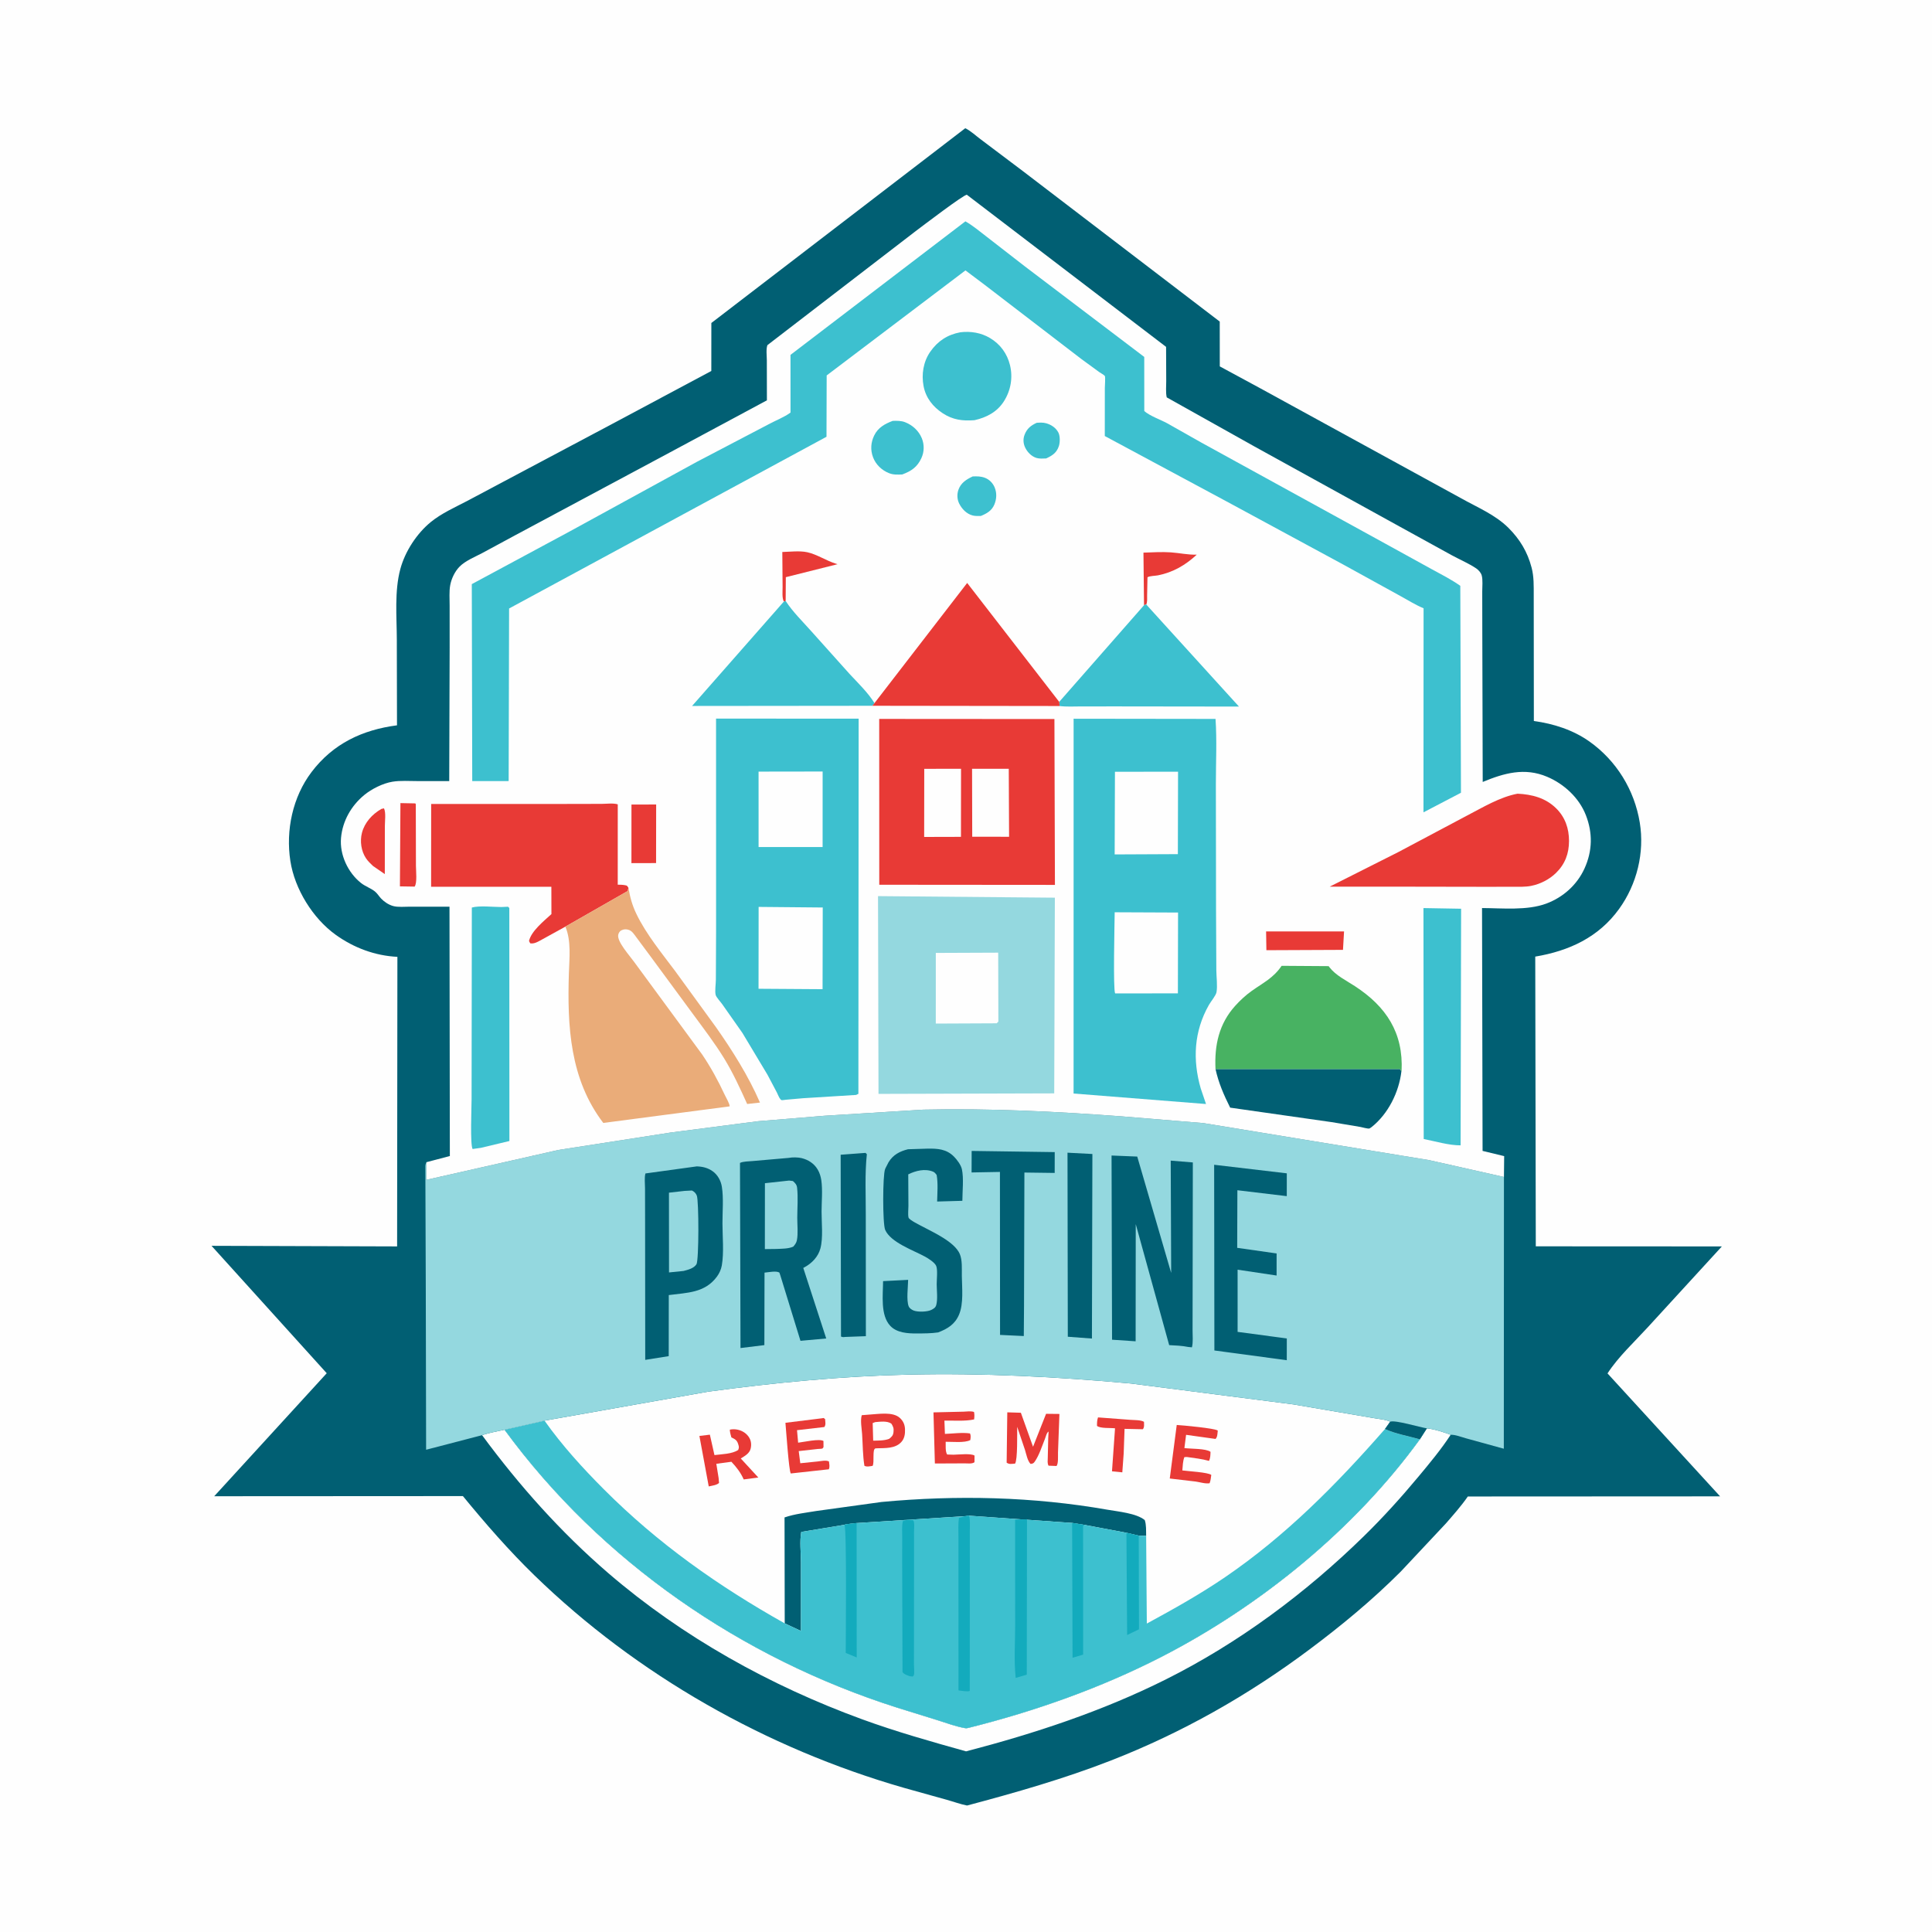 <svg version="1.1" xmlns="http://www.w3.org/2000/svg" style="display: block;" viewBox="0 0 2048 2048" width="1024" height="1024">
<path transform="translate(0,0)" fill="rgb(254,254,254)" d="M -0 -0 L 2048 0 L 2048 2048 L -0 2048 L -0 -0 z"/>
<path transform="translate(0,0)" fill="rgb(1,95,115)" d="M 1023.21 135.928 C 1028.77 138.517 1034.27 143.791 1039.28 147.483 L 1084.85 181.812 L 1292.97 340.877 L 1293.02 388.386 L 1336.51 411.913 L 1446.97 472.413 L 1548.89 528.21 C 1565.93 537.796 1585.03 545.601 1599.01 559.556 C 1611.23 571.747 1619.22 585.091 1623.59 601.81 C 1626.09 611.338 1625.8 621.185 1625.82 630.953 L 1625.85 665.625 L 1625.95 764.306 C 1646.77 767.117 1667.63 773.799 1684.86 786.028 C 1713.53 806.374 1732.59 837.417 1738.24 872.045 C 1743.43 903.894 1735.16 937.332 1716.39 963.398 C 1694.6 993.648 1663.2 1008.04 1627.43 1014.04 L 1628 1321.16 L 1825.25 1321.26 L 1746.55 1407.15 C 1732.38 1422.61 1715.42 1438.31 1704.03 1455.87 L 1823.38 1586.2 L 1555.95 1586.34 C 1549.09 1596.31 1540.62 1605.8 1532.69 1614.94 L 1484.86 1665.95 C 1454.49 1696.32 1422.4 1722.84 1388.04 1748.54 C 1323.02 1797.15 1252.96 1836.85 1177.26 1866.36 C 1128.04 1885.54 1076.18 1900.36 1025.12 1913.93 C 1017.88 1912.51 1010.84 1909.85 1003.72 1907.89 L 958 1895.12 C 812.534 1853.3 675.486 1775.74 566.754 1670.17 C 539.58 1643.79 514.704 1615.18 490.696 1585.92 L 227.08 1586.07 L 346.352 1455.68 L 224.235 1320.62 L 420.961 1321.25 L 421.258 1014.29 C 397.639 1013.15 375.103 1004.73 355.921 990.969 C 331.545 973.482 312.392 942.38 307.806 912.739 C 302.773 880.202 310.203 844.836 330.264 818.383 C 353.092 788.281 384.137 773.658 420.836 768.872 L 420.645 678.074 C 420.584 653.786 418.014 626.819 424.367 603.195 C 429.37 584.588 441.743 565.573 456.655 553.387 C 467.913 544.186 482.145 537.869 494.965 531.169 L 541.655 506.353 L 648.497 449.617 L 754.024 393.262 L 754.057 342.379 L 1023.21 135.928 z"/>
<path transform="translate(0,0)" fill="rgb(254,254,254)" d="M 1512.56 1514.12 C 1519.87 1514.76 1530.9 1518.27 1537.77 1520.94 C 1527.76 1536.28 1515.75 1550.73 1504.04 1564.8 C 1485.57 1587 1466.4 1608.23 1445.75 1628.43 C 1383.93 1688.91 1312.98 1741.71 1235.44 1780.45 C 1168.17 1814.06 1096.71 1837.57 1024.09 1856.51 C 987.168 1846.2 949.754 1835.62 913.757 1822.47 C 816.465 1786.93 723.415 1735.25 644.764 1667.53 C 594.424 1624.19 550.401 1574.74 511.035 1521.35 C 518.546 1518.71 527.036 1517.4 534.804 1515.59 C 637.204 1655.43 786.363 1757.84 951 1810.18 L 993.527 1823.39 C 1003.02 1826.39 1013.25 1830.2 1023 1831.9 C 1024.6 1832.18 1025.81 1831.82 1027.34 1831.44 C 1097.07 1814 1166.82 1789.34 1230.84 1756.51 C 1335.74 1702.71 1435.73 1621.36 1505.11 1525.73 L 1512.56 1514.12 z"/>
<path transform="translate(0,0)" fill="rgb(254,254,254)" d="M 577.216 1505.96 L 750.426 1475.25 C 820.741 1465.71 892.131 1458.78 963.099 1457.14 C 1041.87 1455.31 1120.76 1459.43 1199.19 1466.61 L 1371.14 1488.74 L 1455.41 1503.11 C 1460.64 1504.12 1469.02 1504.67 1473.66 1507.07 L 1468.17 1514.79 C 1479.52 1520 1493.09 1522.19 1505.11 1525.73 C 1435.73 1621.36 1335.74 1702.71 1230.84 1756.51 C 1166.82 1789.34 1097.07 1814 1027.34 1831.44 C 1025.81 1831.82 1024.6 1832.18 1023 1831.9 C 1013.25 1830.2 1003.02 1826.39 993.527 1823.39 L 951 1810.18 C 786.363 1757.84 637.204 1655.43 534.804 1515.59 L 577.216 1505.96 z"/>
<path transform="translate(0,0)" fill="rgb(232,58,54)" d="M 1163.94 1502.5 L 1198.25 1505.08 C 1202.35 1505.41 1209.27 1505.12 1212.68 1507.18 C 1212.66 1510.13 1213.27 1512.63 1211.5 1515.06 L 1192.08 1514.64 L 1191.15 1540.75 L 1189.7 1560.75 L 1178.76 1559.64 L 1181.98 1514.07 C 1177.02 1513.44 1166.36 1514.4 1162.88 1511.5 C 1162.85 1508.22 1162.9 1505.63 1163.94 1502.5 z"/>
<path transform="translate(0,0)" fill="rgb(232,58,54)" d="M 1021.52 1496.43 C 1025.02 1496.26 1029.17 1495.62 1032.5 1496.73 C 1033.09 1499.58 1032.94 1501.8 1032.6 1504.63 C 1023.06 1506.77 1010.99 1505.69 1001.12 1505.92 L 1001.65 1519.99 C 1010.18 1519.72 1019.88 1518.27 1028.28 1519.5 C 1029.3 1522.02 1028.91 1523.95 1028.54 1526.55 C 1022.71 1529.72 1009.34 1528.24 1002.46 1528.34 C 1002.62 1532.48 1001.9 1538.32 1004 1541.84 L 1010.75 1542.05 C 1015.59 1541.99 1029.77 1540.42 1033.04 1543 L 1033 1550 C 1030.52 1551.97 1025.85 1551.22 1022.64 1551.23 L 991.011 1551.37 L 989.524 1497.18 L 1021.52 1496.43 z"/>
<path transform="translate(0,0)" fill="rgb(232,58,54)" d="M 871.604 1503.4 C 873.676 1503.06 872.636 1502.89 874.642 1504.28 C 874.804 1507.4 875.623 1510.03 873.877 1512.7 L 844.868 1516.06 L 846.057 1529.31 C 852.128 1528.61 868.45 1524.82 872.898 1527.5 L 872.963 1534 C 872.569 1534.5 872.31 1535.15 871.78 1535.5 C 871.333 1535.8 867.464 1535.91 866.843 1535.97 L 846.691 1538.22 L 848.329 1551.1 L 866.756 1549.22 C 870.233 1548.86 875.568 1547.57 878.715 1549.17 C 879.062 1552.26 879.799 1554.6 878.6 1557.5 L 838.252 1561.94 C 836.229 1559.08 833.263 1515.4 832.594 1508.22 L 871.604 1503.4 z"/>
<path transform="translate(0,0)" fill="rgb(232,58,54)" d="M 773.655 1515.5 C 775.651 1515.07 777.973 1514.95 780 1515.2 C 785.273 1515.84 790.182 1518.39 793.346 1522.67 C 796.106 1526.41 796.761 1530.62 795.829 1535.17 C 794.697 1540.7 789.591 1543.31 785.256 1546.05 L 803.863 1566.25 L 788.367 1568.26 C 785.102 1560.93 780.766 1555.32 775.303 1549.53 L 759.328 1551.69 L 761.762 1566.78 L 762.206 1572 C 759.663 1574.39 754.639 1574.88 751.288 1575.66 L 741.398 1522.16 L 752.486 1520.81 L 757.354 1542.45 C 765.206 1541.45 775.803 1541.37 782.5 1537.08 C 783.563 1534.25 783.406 1533.74 782.516 1530.84 C 781.161 1526.43 779.142 1525.63 775.293 1523.68 C 774.651 1521.36 773.949 1519.08 773.716 1516.68 L 773.655 1515.5 z"/>
<path transform="translate(0,0)" fill="rgb(232,58,54)" d="M 1247.39 1510.53 C 1253.24 1510.85 1288.18 1514.02 1290.9 1516.5 C 1290.5 1519.5 1290.69 1523.24 1288.5 1525.33 L 1257.3 1520.97 L 1255.51 1535.03 C 1262.21 1535.95 1278.17 1535.32 1283.2 1539 C 1283.06 1542.4 1283.11 1545.46 1281.64 1548.61 C 1274.07 1546.44 1265.95 1545.64 1258.16 1544.48 L 1255.5 1544.59 C 1253.78 1548.85 1253.78 1554.15 1253.33 1558.71 C 1258.79 1559.52 1280.79 1560.68 1284.01 1563.5 C 1283.59 1566.45 1283.35 1569.5 1282.23 1572.29 C 1277.9 1573.08 1271.88 1571.13 1267.5 1570.51 L 1240 1567.28 L 1247.39 1510.53 z"/>
<path transform="translate(0,0)" fill="rgb(232,58,54)" d="M 921.832 1499.5 C 931.123 1499 946.345 1496.19 953.833 1503.01 C 957.437 1506.29 959.136 1510.1 959.342 1514.93 C 959.562 1520.05 958.838 1525.07 955.141 1528.92 C 948.671 1535.66 938.327 1534.97 929.75 1535.24 L 927.973 1535.36 C 924.402 1536.24 927.143 1550.23 925 1553.88 C 922.143 1554.26 918.971 1555.19 916.31 1553.8 C 914.527 1542.96 914.599 1531.25 913.877 1520.26 C 913.489 1514.37 911.812 1505.79 913.5 1500.16 L 921.832 1499.5 z"/>
<path transform="translate(0,0)" fill="rgb(254,254,254)" d="M 927.752 1507.5 C 933.005 1507.08 940.43 1505.96 944.899 1509.13 C 946.899 1512.37 947.597 1514.11 947.153 1518 C 946.709 1521.9 945.268 1522.97 942.5 1525.27 C 937.019 1527.22 931.368 1527.03 925.614 1527.18 L 925.084 1508.5 L 927.752 1507.5 z"/>
<path transform="translate(0,0)" fill="rgb(232,58,54)" d="M 1067.77 1497.14 L 1082.16 1497.57 L 1095.07 1533.63 L 1108.88 1498.7 L 1123.03 1498.85 L 1121.52 1539.67 C 1121.39 1543.47 1122.08 1551.13 1120 1554.01 L 1111.5 1553.68 C 1110.1 1551.16 1110.63 1548.24 1110.68 1545.45 L 1111.16 1524.6 L 1111.55 1517.5 C 1109.58 1518.37 1108.52 1523.16 1107.65 1525.33 C 1104.61 1532.89 1101.57 1542.6 1096.94 1549.28 C 1095.44 1551.45 1094.94 1551.37 1092.5 1551.85 C 1089.23 1548.73 1087.92 1541.48 1086.55 1537.07 L 1078.27 1512.48 C 1078.13 1519.37 1078.85 1547.39 1076 1551.5 C 1072.53 1551.67 1069.98 1552.53 1067.09 1550.5 L 1067.77 1497.14 z"/>
<path transform="translate(0,0)" fill="rgb(1,95,115)" d="M 831.841 1720.85 L 831.641 1608.55 C 842.326 1604.83 854.367 1603.57 865.5 1601.69 L 934.438 1592.16 C 1014.16 1584.7 1094.98 1586.48 1173.92 1600.35 C 1185.17 1602.32 1204.74 1604.1 1213.5 1611.36 C 1215.24 1616.58 1214.83 1622.55 1214.96 1628.02 L 1207.11 1627.85 L 1194.06 1624.78 L 1149.72 1616.45 L 1136.51 1614.36 L 1027.22 1606.7 L 1023.66 1607.17 L 908.044 1614.51 C 906.335 1614.75 895.756 1615.71 895.155 1616.36 L 849.397 1623.9 C 847.53 1633.68 849.04 1645.97 849.063 1656.05 L 849.051 1728.88 L 831.841 1720.85 z"/>
<path transform="translate(0,0)" fill="rgb(61,192,207)" d="M 534.804 1515.59 L 577.216 1505.96 C 595.79 1532.23 617.634 1556.19 640.326 1578.93 C 697.669 1636.39 761.301 1681.19 831.841 1720.85 L 849.051 1728.88 L 849.063 1656.05 C 849.04 1645.97 847.53 1633.68 849.397 1623.9 L 895.155 1616.36 C 895.756 1615.71 906.335 1614.75 908.044 1614.51 L 1023.66 1607.17 L 1027.22 1606.7 L 1136.51 1614.36 L 1149.72 1616.45 L 1194.06 1624.78 L 1207.11 1627.85 L 1214.96 1628.02 L 1215.68 1721.05 C 1243.98 1705.67 1271.8 1690.16 1298.45 1672 C 1362.93 1628.07 1417.02 1573.22 1468.17 1514.79 C 1479.52 1520 1493.09 1522.19 1505.11 1525.73 C 1435.73 1621.36 1335.74 1702.71 1230.84 1756.51 C 1166.82 1789.34 1097.07 1814 1027.34 1831.44 C 1025.81 1831.82 1024.6 1832.18 1023 1831.9 C 1013.25 1830.2 1003.02 1826.39 993.527 1823.39 L 951 1810.18 C 786.363 1757.84 637.204 1655.43 534.804 1515.59 z"/>
<path transform="translate(0,0)" fill="rgb(19,171,189)" d="M 1194.06 1624.78 L 1207.11 1627.85 L 1207.36 1727.13 L 1194.81 1733.2 L 1194.06 1624.78 z"/>
<path transform="translate(0,0)" fill="rgb(19,171,189)" d="M 1136.51 1614.36 L 1149.72 1616.45 L 1148.11 1617.54 L 1148.18 1753.97 L 1136.94 1757.29 L 1136.51 1614.36 z"/>
<path transform="translate(0,0)" fill="rgb(19,171,189)" d="M 895.155 1616.36 C 895.756 1615.71 906.335 1614.75 908.044 1614.51 L 908.147 1756.96 L 896.51 1752.18 C 896.522 1736.17 897.724 1621.54 895.155 1616.36 z"/>
<path transform="translate(0,0)" fill="rgb(19,171,189)" d="M 961.916 1611.01 L 967.79 1611.32 C 968.317 1612.12 968.607 1612.44 968.824 1613.5 C 969.421 1616.43 968.897 1620.74 968.904 1623.82 L 968.928 1645.63 L 968.863 1738 L 968.819 1764.18 C 968.813 1767.34 969.497 1772.52 968.795 1775.5 C 968.63 1776.2 967.932 1776.64 967.5 1777.21 L 964.19 1776.81 C 961.228 1775.58 958.641 1775.1 956.695 1772.5 L 956.347 1656.68 L 956.376 1628.57 C 956.39 1623.33 955.868 1617.58 957.108 1612.5 L 961.916 1611.01 z"/>
<path transform="translate(0,0)" fill="rgb(19,171,189)" d="M 1076.06 1610.92 L 1088.66 1610.49 L 1088.42 1775.2 L 1076.67 1778.65 C 1074.74 1760.62 1076.13 1741.18 1076.11 1722.99 L 1076.06 1610.92 z"/>
<path transform="translate(0,0)" fill="rgb(19,171,189)" d="M 1023.66 1607.17 L 1027.22 1606.7 C 1028.65 1611.8 1028.01 1617.87 1028.02 1623.14 L 1028.05 1657.58 L 1027.99 1792.38 C 1026.27 1793.63 1018.52 1792.14 1016.04 1791.91 L 1016.01 1666.75 L 1016.01 1630.06 C 1016.01 1623.14 1015.53 1615.91 1016.5 1609.04 L 1023.66 1607.17 z"/>
<path transform="translate(0,0)" fill="rgb(148,216,223)" d="M 452.056 1231.96 L 451.882 1250.69 L 592 1218.99 L 711.406 1200.46 L 803.543 1188.54 L 873.595 1182.77 L 978.915 1176.26 C 1048.75 1174.74 1118.48 1178.14 1188.09 1183.31 L 1275.52 1190.51 L 1514.78 1229.75 L 1594.25 1247.63 L 1594.11 1535.71 L 1553.91 1524.64 C 1549.16 1523.35 1542.53 1520.65 1537.77 1520.94 C 1530.9 1518.27 1519.87 1514.76 1512.56 1514.12 L 1505.11 1525.73 C 1493.09 1522.19 1479.52 1520 1468.17 1514.79 L 1473.66 1507.07 C 1469.02 1504.67 1460.64 1504.12 1455.41 1503.11 L 1371.14 1488.74 L 1199.19 1466.61 C 1120.76 1459.43 1041.87 1455.31 963.099 1457.14 C 892.131 1458.78 820.741 1465.71 750.426 1475.25 L 577.216 1505.96 L 534.804 1515.59 C 527.036 1517.4 518.546 1518.71 511.035 1521.35 L 451.697 1536.79 L 451.34 1363.29 L 450.89 1236.2 C 450.913 1234.58 451.342 1233.39 452.056 1231.96 z"/>
<path transform="translate(0,0)" fill="rgb(1,95,115)" d="M 1473.66 1507.07 C 1478.8 1504.99 1504.82 1512.93 1512.56 1514.12 L 1505.11 1525.73 C 1493.09 1522.19 1479.52 1520 1468.17 1514.79 L 1473.66 1507.07 z"/>
<path transform="translate(0,0)" fill="rgb(1,95,115)" d="M 1131.6 1221.9 L 1157.98 1223.29 L 1157.49 1418.92 L 1131.92 1417 L 1131.6 1221.9 z"/>
<path transform="translate(0,0)" fill="rgb(1,95,115)" d="M 912.981 1222.44 L 917.5 1222.11 L 918.898 1223.5 C 916.623 1244.66 917.865 1266.97 917.763 1288.26 L 917.864 1416.41 L 895.749 1417.22 C 893.977 1417.5 893.168 1417.46 891.5 1416.79 L 891.137 1224.08 L 912.981 1222.44 z"/>
<path transform="translate(0,0)" fill="rgb(1,95,115)" d="M 1030 1220.04 L 1118.05 1221.28 L 1118.01 1243.36 L 1085.91 1242.94 L 1085.51 1384.25 L 1085.27 1416.26 L 1060.09 1415.06 L 1059.97 1242.29 L 1029.92 1242.84 L 1030 1220.04 z"/>
<path transform="translate(0,0)" fill="rgb(1,95,115)" d="M 1287.05 1234.7 L 1364.06 1243.78 L 1364.04 1267.96 L 1311.68 1261.7 L 1311.48 1322.76 L 1353.26 1328.71 L 1353.25 1352.11 L 1311.9 1345.92 L 1311.92 1388.5 L 1311.91 1411.85 L 1364.07 1418.82 L 1364.04 1441.88 L 1287.3 1431.56 L 1287.05 1234.7 z"/>
<path transform="translate(0,0)" fill="rgb(1,95,115)" d="M 962.509 1218.25 L 983 1217.61 C 993.75 1217.43 1003.28 1217.92 1011.32 1226.13 C 1014.49 1229.36 1018.65 1234.86 1019.64 1239.38 C 1021.74 1248.98 1020.16 1262.87 1020.14 1272.91 L 993.406 1273.67 C 993.603 1264.44 994.49 1254.62 992.899 1245.5 C 991.835 1244.16 990.836 1242.73 989.194 1242.05 C 980.588 1238.46 970.661 1240.97 962.787 1244.88 L 962.966 1278.31 C 962.998 1281.78 962.288 1287.42 963.085 1290.67 C 963.699 1293.19 975.417 1298.86 977.878 1300.18 C 990.045 1306.67 1011.74 1316.44 1017.36 1329.15 C 1020.25 1335.7 1019.5 1345.51 1019.59 1352.58 C 1019.74 1365.12 1021.63 1381.85 1016.59 1393.64 C 1012.18 1403.93 1004.46 1408.55 994.484 1412.41 C 987.025 1413.51 979.212 1413.49 971.688 1413.52 C 962.16 1413.56 950.743 1412.89 943.758 1405.5 C 933.032 1394.16 936.037 1372.45 936.103 1358.05 L 962.664 1356.69 C 962.555 1363.96 960.671 1378.35 963.24 1384.76 C 964.09 1386.88 966.607 1388.51 968.68 1389.29 C 973.144 1390.97 983.151 1390.7 987.367 1388.5 C 989.991 1387.13 991.787 1386.09 992.54 1383.09 C 994.103 1376.85 992.991 1367.9 992.944 1361.41 C 992.909 1356.54 994.146 1345.94 992.402 1341.92 C 990.768 1338.16 983.862 1333.88 980.394 1331.99 C 968.277 1325.39 944.204 1317.07 938.334 1303.75 C 935.512 1297.34 935.614 1245.47 938.27 1239.2 L 938.825 1238 L 941.9 1232 C 946.749 1224.08 953.748 1220.46 962.509 1218.25 z"/>
<path transform="translate(0,0)" fill="rgb(1,95,115)" d="M 738.654 1236.41 C 744.925 1236.65 750.213 1237.89 755.418 1241.56 C 760.778 1245.33 764.172 1251.57 765.199 1257.98 C 767.137 1270.07 765.807 1284.57 765.836 1296.95 C 765.869 1311.03 767.538 1327.68 765.156 1341.42 C 764.435 1345.58 762.521 1349.81 760.032 1353.2 C 747.197 1370.66 728.429 1370.25 708.939 1372.83 L 708.87 1437.56 L 683.968 1441.52 L 683.826 1295.9 L 683.753 1259.68 C 683.743 1254.92 682.948 1248.41 684.176 1243.91 L 738.654 1236.41 z"/>
<path transform="translate(0,0)" fill="rgb(148,216,223)" d="M 725.629 1262.41 L 733.5 1262 C 735.921 1263.18 737.591 1264.81 738.629 1267.32 C 740.878 1272.75 740.927 1336.1 738.264 1340.2 C 735.408 1344.6 729.324 1345.99 724.616 1347.27 L 709.187 1348.84 L 709.126 1264.28 L 725.629 1262.41 z"/>
<path transform="translate(0,0)" fill="rgb(1,95,115)" d="M 1178.29 1224.9 L 1205.52 1226.01 L 1241.5 1349.37 L 1241.01 1230.3 L 1264.45 1232.24 L 1264.23 1371.94 L 1264.17 1410.19 C 1264.15 1415.95 1264.89 1422.64 1263.5 1428.22 L 1259.5 1427.83 C 1252.98 1426.47 1246.02 1426.25 1239.38 1425.89 L 1203.94 1297.59 L 1203.82 1421.83 L 1178.82 1420.15 L 1178.29 1224.9 z"/>
<path transform="translate(0,0)" fill="rgb(1,95,115)" d="M 836.061 1227.42 C 839.82 1226.63 846.057 1226.73 849.758 1227.65 C 856.921 1229.43 862.974 1233.33 866.793 1239.77 C 868.807 1243.16 870.044 1247.13 870.611 1251.02 C 872.134 1261.47 870.932 1273.69 870.898 1284.28 C 870.86 1296.13 872.715 1312.08 869.631 1323.49 C 867.249 1332.31 860.675 1339.03 852.892 1343.3 L 851.502 1344.05 L 875.835 1418.84 L 848.532 1421.32 L 827.283 1352.27 L 826.203 1349 C 822.806 1346.85 814.627 1348.7 810.43 1349.04 L 810.261 1425.87 L 784.96 1428.99 L 784.42 1232.71 C 788.139 1231.01 793.905 1231.16 798 1230.74 L 836.061 1227.42 z"/>
<path transform="translate(0,0)" fill="rgb(148,216,223)" d="M 836.481 1251.45 L 840.5 1251.95 C 842.812 1253.95 844.595 1255.8 844.955 1259 C 846.104 1269.22 845.161 1280.64 845.14 1290.97 C 845.125 1298.36 846.147 1307.53 844.739 1314.74 C 844.2 1317.5 842.676 1319.44 840.876 1321.5 C 835.437 1323.87 829.11 1323.62 823.25 1323.95 L 810.784 1324.1 L 810.851 1254.25 L 836.481 1251.45 z"/>
<path transform="translate(0,0)" fill="rgb(254,254,254)" d="M 452.056 1231.96 L 476.856 1225.44 L 476.483 961.152 L 434.664 961.114 C 429.175 961.087 421.951 961.895 416.673 960.407 C 411.927 959.069 407.372 956.048 403.995 952.5 C 401.746 950.136 400.052 947.134 397.5 945.054 C 393.136 941.497 387.267 939.658 382.645 935.987 C 368.816 925.003 359.893 905.987 361.505 888.165 C 363.127 870.234 372.323 854.082 386.13 842.737 C 393.989 836.28 405.937 830.299 416.037 828.643 C 424.491 827.257 433.954 827.988 442.532 827.981 L 476.202 828 L 476.649 685.844 L 476.633 641.958 C 476.659 635.141 476.003 626.936 477.253 620.272 C 478.575 613.221 482.198 605.64 487.292 600.529 C 493.352 594.449 503.299 590.419 510.929 586.399 L 545.88 567.522 L 709.764 479.778 L 812.947 424.368 L 812.875 381.879 C 812.87 377.224 811.882 370.178 813.474 365.86 L 970.614 245.037 C 977.179 240.11 1022.46 205.555 1024.96 206.485 L 1236.1 367.693 L 1236.25 403.964 C 1236.28 409.387 1235.57 415.956 1236.78 421.23 L 1329.52 473.153 L 1484.05 558.382 L 1538.95 588.585 C 1547.32 593.132 1556.96 597.235 1564.84 602.527 C 1567.31 604.191 1569.9 607.091 1570.7 610.028 C 1571.99 614.738 1571.23 621.951 1571.24 626.928 L 1571.3 667.679 L 1571.74 828.9 C 1594.39 819.524 1616.12 813.321 1639.98 823.4 C 1657.93 830.979 1673.85 845.637 1681.03 863.963 C 1688.47 882.933 1688.11 902.049 1679.62 920.674 C 1671.73 938.004 1656.98 951.18 1639.19 957.825 C 1618.86 965.417 1592.36 962.671 1571.02 962.573 L 1571.59 1220 L 1594.48 1225.54 L 1594.25 1247.63 L 1514.78 1229.75 L 1275.52 1190.51 L 1188.09 1183.31 C 1118.48 1178.14 1048.75 1174.74 978.915 1176.26 L 873.595 1182.77 L 803.543 1188.54 L 711.406 1200.46 L 592 1218.99 L 451.882 1250.69 L 452.056 1231.96 z"/>
<path transform="translate(0,0)" fill="rgb(232,58,54)" d="M 830.91 637.694 C 828.834 633.806 829.633 626.711 829.587 622.258 L 829.283 585.142 C 837.484 584.896 847.549 583.669 855.586 585.363 C 865.816 587.518 875.84 594.384 886.086 597.529 L 887.864 598.067 L 833.01 611.824 L 832.833 637.073 L 830.91 637.694 z"/>
<path transform="translate(0,0)" fill="rgb(232,58,54)" d="M 1212.71 641.55 L 1212.11 585.819 C 1221.68 585.53 1231.54 584.859 1241.09 585.519 C 1250.25 586.152 1259.4 588.259 1268.6 587.954 C 1256.78 599.006 1243.55 606.708 1227.5 609.886 C 1224.44 610.492 1218.89 610.4 1216.38 611.916 L 1215.99 631.35 C 1215.93 634.318 1216.38 637.94 1215.14 640.651 L 1212.71 641.55 z"/>
<path transform="translate(0,0)" fill="rgb(61,192,207)" d="M 1098.97 448.169 C 1102.39 447.951 1105.66 447.757 1109 448.695 C 1114.38 450.207 1119.27 453.439 1121.91 458.5 C 1123.84 462.205 1123.73 469.008 1122.44 472.905 C 1120.09 479.997 1115.44 482.999 1108.94 485.964 C 1105.74 486.061 1101.99 486.392 1098.9 485.497 C 1093.63 483.972 1089.22 479.51 1086.85 474.702 C 1084.69 470.354 1084.33 465.558 1086.04 461 C 1088.54 454.353 1092.67 451.078 1098.97 448.169 z"/>
<path transform="translate(0,0)" fill="rgb(232,58,54)" d="M 404.294 857.5 L 407.012 856.869 C 409.266 861.137 407.965 870.608 407.965 875.828 L 407.911 926.599 L 395.403 917.976 C 392.705 915.413 390.002 912.871 387.927 909.758 C 382.873 902.179 381.411 891.813 383.648 882.979 C 386.459 871.881 394.565 863.095 404.294 857.5 z"/>
<path transform="translate(0,0)" fill="rgb(61,192,207)" d="M 1031.13 505.031 C 1035.76 504.855 1039.76 504.85 1044.13 506.521 C 1048.75 508.283 1052.46 512.106 1054.35 516.632 C 1056.85 522.598 1056.5 529.124 1053.98 535 C 1051.24 541.413 1045.9 544.437 1039.77 546.929 C 1036.91 546.976 1033.78 547.14 1031 546.406 C 1024.57 544.711 1019.65 539.535 1016.76 533.764 C 1014.56 529.364 1014.33 523.99 1015.92 519.349 C 1018.48 511.893 1024.33 508.204 1031.13 505.031 z"/>
<path transform="translate(0,0)" fill="rgb(232,58,54)" d="M 424.472 851.317 L 440.237 851.631 L 440.76 852.488 L 440.912 917.847 C 440.924 922.977 442.391 936.145 439.5 939.837 L 423.932 939.59 L 424.472 851.317 z"/>
<path transform="translate(0,0)" fill="rgb(232,58,54)" d="M 669.379 852.863 L 695.556 852.793 L 695.469 914.896 L 669.348 914.967 L 669.379 852.863 z"/>
<path transform="translate(0,0)" fill="rgb(232,58,54)" d="M 1342.12 987.369 L 1424.75 987.358 L 1423.62 1006.9 L 1342.43 1007.25 L 1342.12 987.369 z"/>
<path transform="translate(0,0)" fill="rgb(61,192,207)" d="M 946.368 446.139 C 950.924 446.044 955.218 445.891 959.534 447.601 C 967.374 450.705 973.896 456.629 977.136 464.489 C 979.913 471.225 979.793 478.855 976.786 485.467 C 972.383 495.15 966.064 499.334 956.446 502.949 C 951.59 503.154 947.106 503.42 942.475 501.602 C 934.791 498.584 928.34 492.466 925.438 484.659 C 922.563 476.925 923.078 469.089 926.66 461.658 C 930.687 453.305 938.094 449.199 946.368 446.139 z"/>
<path transform="translate(0,0)" fill="rgb(61,192,207)" d="M 1018.03 352.222 C 1028.93 350.921 1039.91 352.668 1049.43 358.324 C 1060.28 364.774 1067.61 374.762 1070.62 387.017 C 1073.87 400.272 1071.47 413.977 1064.15 425.456 C 1056.95 436.748 1045.75 442.541 1033.03 445.42 C 1020.53 446.387 1010.07 445.135 999.282 438.029 C 988.944 431.218 981.414 421.751 979.042 409.407 C 976.627 396.842 978.753 383.427 986.134 372.834 C 994.054 361.468 1004.45 354.722 1018.03 352.222 z"/>
<path transform="translate(0,0)" fill="rgb(1,95,115)" d="M 1288.49 1133.22 L 1484 1133.25 C 1485.26 1135.08 1484.78 1134.23 1485.54 1135.74 C 1482.96 1157.7 1471.63 1180.64 1454.1 1194.63 C 1453.99 1194.72 1451.99 1196.2 1451.6 1196.27 C 1449.47 1196.62 1444.32 1195 1442.02 1194.6 L 1411.64 1189.5 L 1304.02 1174.15 C 1297.22 1160.46 1291.8 1148.22 1288.49 1133.22 z"/>
<path transform="translate(0,0)" fill="rgb(61,192,207)" d="M 1508.92 962.6 L 1548.84 963.299 L 1548.3 1214.11 C 1536.13 1214.22 1521.24 1209.77 1509.19 1207.4 L 1508.92 962.6 z"/>
<path transform="translate(0,0)" fill="rgb(61,192,207)" d="M 531.511 961.497 L 538.5 961.169 L 539.902 962.5 L 539.991 1209.53 L 509.695 1216.77 L 501 1217.99 C 498.22 1213.95 499.906 1172.66 499.897 1165.3 L 500.164 962.038 C 508.128 959.759 522.878 961.495 531.511 961.497 z"/>
<path transform="translate(0,0)" fill="rgb(61,192,207)" d="M 1215.14 640.651 L 1216.09 641.947 L 1313.35 748.987 L 1185.32 748.824 L 1146.12 748.843 C 1138.59 748.843 1130.64 749.363 1123.19 748.411 L 1122.85 743.971 L 1212.71 641.55 L 1215.14 640.651 z"/>
<path transform="translate(0,0)" fill="rgb(61,192,207)" d="M 832.833 637.073 C 840.236 648.432 850.61 658.603 859.64 668.722 L 900.47 714.283 C 909.376 723.93 920.092 734.1 926.983 745.336 L 924.715 748.151 L 733.638 748.344 L 830.91 637.694 L 832.833 637.073 z"/>
<path transform="translate(0,0)" fill="rgb(232,58,54)" d="M 926.983 745.336 L 1025.24 617.951 L 1122.23 743.273 L 1122.85 743.971 L 1123.19 748.411 L 924.715 748.151 L 926.983 745.336 z"/>
<path transform="translate(0,0)" fill="rgb(232,58,54)" d="M 1608.66 841.347 C 1623.87 842.072 1638.23 845.743 1649.47 856.757 C 1659.07 866.161 1663.25 878.153 1663.22 891.51 C 1663.19 904.788 1659.06 915.925 1649.46 925.325 C 1642.4 932.229 1632.79 937.147 1623.11 939.063 C 1616.78 940.318 1610.08 939.979 1603.64 940.015 L 1572.5 940.046 L 1468.5 939.87 L 1409.51 939.906 L 1481.94 903.407 L 1554.97 864.625 C 1571.82 855.899 1589.87 844.867 1608.66 841.347 z"/>
<path transform="translate(0,0)" fill="rgb(72,178,98)" d="M 1288.49 1133.22 C 1287.25 1108.08 1292.11 1085.3 1309.4 1066.18 C 1314.58 1060.44 1320.37 1055.05 1326.67 1050.56 C 1339.06 1041.72 1349.82 1036.78 1358.58 1023.81 L 1408.41 1024.15 L 1409.34 1025.4 C 1415.87 1033.93 1427.24 1039.49 1436.2 1045.33 C 1469.55 1067.08 1487.75 1094.84 1485.74 1135.43 L 1485.54 1135.74 C 1484.78 1134.23 1485.26 1135.08 1484 1133.25 L 1288.49 1133.22 z"/>
<path transform="translate(0,0)" fill="rgb(232,58,54)" d="M 599.337 982.269 L 574.63 995.889 C 570.726 997.948 566.466 1000.84 562.026 999.945 L 560.781 997.5 C 563.077 987.041 576.749 976.117 584.54 968.973 L 584.461 939.985 L 456.997 940.017 L 457.056 852.219 L 596.2 852.223 L 637.758 852.135 C 642.668 852.12 650.389 851.139 654.854 852.648 L 654.83 937.805 C 657.453 937.823 659.983 937.871 662.572 938.346 C 665.237 938.835 664.743 939.076 666.165 941.163 L 665.416 944.5 L 599.337 982.269 z"/>
<path transform="translate(0,0)" fill="rgb(234,172,121)" d="M 666.165 941.163 C 667.98 951.482 670.119 959.55 674.738 969.075 C 685.14 990.522 701.426 1010.27 715.676 1029.34 L 758.694 1088.5 C 776.224 1113.35 793.478 1140.82 805.598 1168.77 L 792.021 1170.27 C 784.575 1153.83 776.959 1137.12 767.5 1121.73 C 757.47 1105.4 745.596 1089.97 734.268 1074.52 L 689.349 1013.5 L 674.36 993.304 C 672.32 990.574 670.091 987 666.819 985.804 C 664.012 984.777 661.274 984.844 658.596 986.225 C 656.84 987.13 655.618 989.216 655.302 991.139 C 654.112 998.383 667.746 1013.38 672.169 1019.61 L 744.348 1117.83 C 753.644 1131.59 761.323 1145.75 768.355 1160.78 C 769.588 1163.41 773.764 1170.48 773.418 1172.8 L 639.516 1190.36 C 604.119 1144.04 601.27 1087.86 603.037 1031.88 C 603.543 1015.83 605.686 997.444 599.337 982.269 L 665.416 944.5 L 666.165 941.163 z"/>
<path transform="translate(0,0)" fill="rgb(232,58,54)" d="M 931.998 762.084 L 1117.73 762.207 L 1118.27 938.018 L 932.061 937.87 L 931.998 762.084 z"/>
<path transform="translate(0,0)" fill="rgb(254,254,254)" d="M 1030.43 814.944 L 1069.33 814.94 L 1069.67 887.01 L 1030.6 886.973 L 1030.43 814.944 z"/>
<path transform="translate(0,0)" fill="rgb(254,254,254)" d="M 979.748 814.993 L 1018.75 814.916 L 1018.66 887.094 L 979.652 887.192 L 979.748 814.993 z"/>
<path transform="translate(0,0)" fill="rgb(148,216,223)" d="M 930.742 949.94 L 1118.2 951.581 L 1117.52 1159.02 L 931.251 1159.56 L 930.742 949.94 z"/>
<path transform="translate(0,0)" fill="rgb(254,254,254)" d="M 991.998 1010.14 L 1058.13 1009.87 L 1058.31 1082.97 L 1056.5 1084.74 L 991.975 1085.03 L 991.998 1010.14 z"/>
<path transform="translate(0,0)" fill="rgb(61,192,207)" d="M 759.049 761.738 L 910.196 761.823 L 909.934 1159.5 L 907.5 1160.67 L 851.267 1164.16 L 833.034 1165.77 C 832.303 1165.83 829.042 1166.39 828.404 1166.16 C 827.959 1166 827.631 1165.61 827.31 1165.26 C 825.819 1163.64 824.552 1160.08 823.512 1158.07 L 813.604 1139.33 L 787.02 1095 L 765.314 1064.11 C 763.833 1062.06 759.293 1057.08 758.671 1054.79 C 757.608 1050.89 758.813 1043.16 758.84 1038.82 L 759.089 985.512 L 759.049 761.738 z"/>
<path transform="translate(0,0)" fill="rgb(254,254,254)" d="M 804.115 817.932 L 872.023 817.834 L 871.994 897.917 L 804.133 897.915 L 804.115 817.932 z"/>
<path transform="translate(0,0)" fill="rgb(254,254,254)" d="M 804.175 961.358 L 872.143 961.982 L 871.951 1048.59 L 804.083 1048.13 L 804.175 961.358 z"/>
<path transform="translate(0,0)" fill="rgb(61,192,207)" d="M 1138.08 761.88 L 1288.51 762.073 C 1290.07 784.85 1288.86 808.349 1288.87 831.226 L 1289.06 965.926 L 1289.36 1028.43 C 1289.41 1035.46 1290.73 1044.94 1289.55 1051.75 C 1288.96 1055.19 1283.41 1061.88 1281.5 1065.25 C 1265.6 1093.3 1264.08 1123.36 1272.83 1153.81 L 1278.42 1170.3 L 1138.04 1159.18 L 1138.08 761.88 z"/>
<path transform="translate(0,0)" fill="rgb(254,254,254)" d="M 1181.62 967.044 L 1248.79 967.335 L 1248.61 1052.99 L 1182.11 1053.08 C 1179.82 1049.55 1181.49 978.934 1181.62 967.044 z"/>
<path transform="translate(0,0)" fill="rgb(254,254,254)" d="M 1181.89 818.098 L 1248.79 818.059 L 1248.58 905.417 L 1181.59 905.73 L 1181.89 818.098 z"/>
<path transform="translate(0,0)" fill="rgb(61,192,207)" d="M 1023.36 234.633 C 1031.16 239.051 1038.53 245.289 1045.66 250.752 L 1086.29 282.297 L 1212.95 378.358 L 1213 435.78 C 1219.32 441.137 1229.78 444.651 1237.22 448.667 L 1273.76 469.313 L 1472.67 578.573 L 1517.12 603.052 C 1527.57 608.751 1538.21 614.142 1547.98 620.983 L 1548.68 840.348 L 1508.94 861.112 L 1509.05 644.773 C 1500.77 641.47 1492.51 636.141 1484.61 631.879 L 1423.88 598.437 L 1299.86 531.346 L 1171.13 462.218 L 1171.17 411.407 C 1171.17 409.269 1171.91 399.62 1171.18 398.551 C 1170.42 397.435 1166.43 395.271 1165.21 394.404 L 1146.08 380.414 L 1043.69 301.862 L 1023.43 286.63 L 876.312 397.969 L 876.125 462.989 L 539.662 645.017 L 539.195 827.965 L 500.596 827.995 L 500.128 619.193 L 603.54 563.547 L 738.941 489.43 L 814.818 449.719 C 822.086 445.782 831.431 442.195 837.979 437.349 L 837.961 376.175 L 1023.36 234.633 z"/>
</svg>
